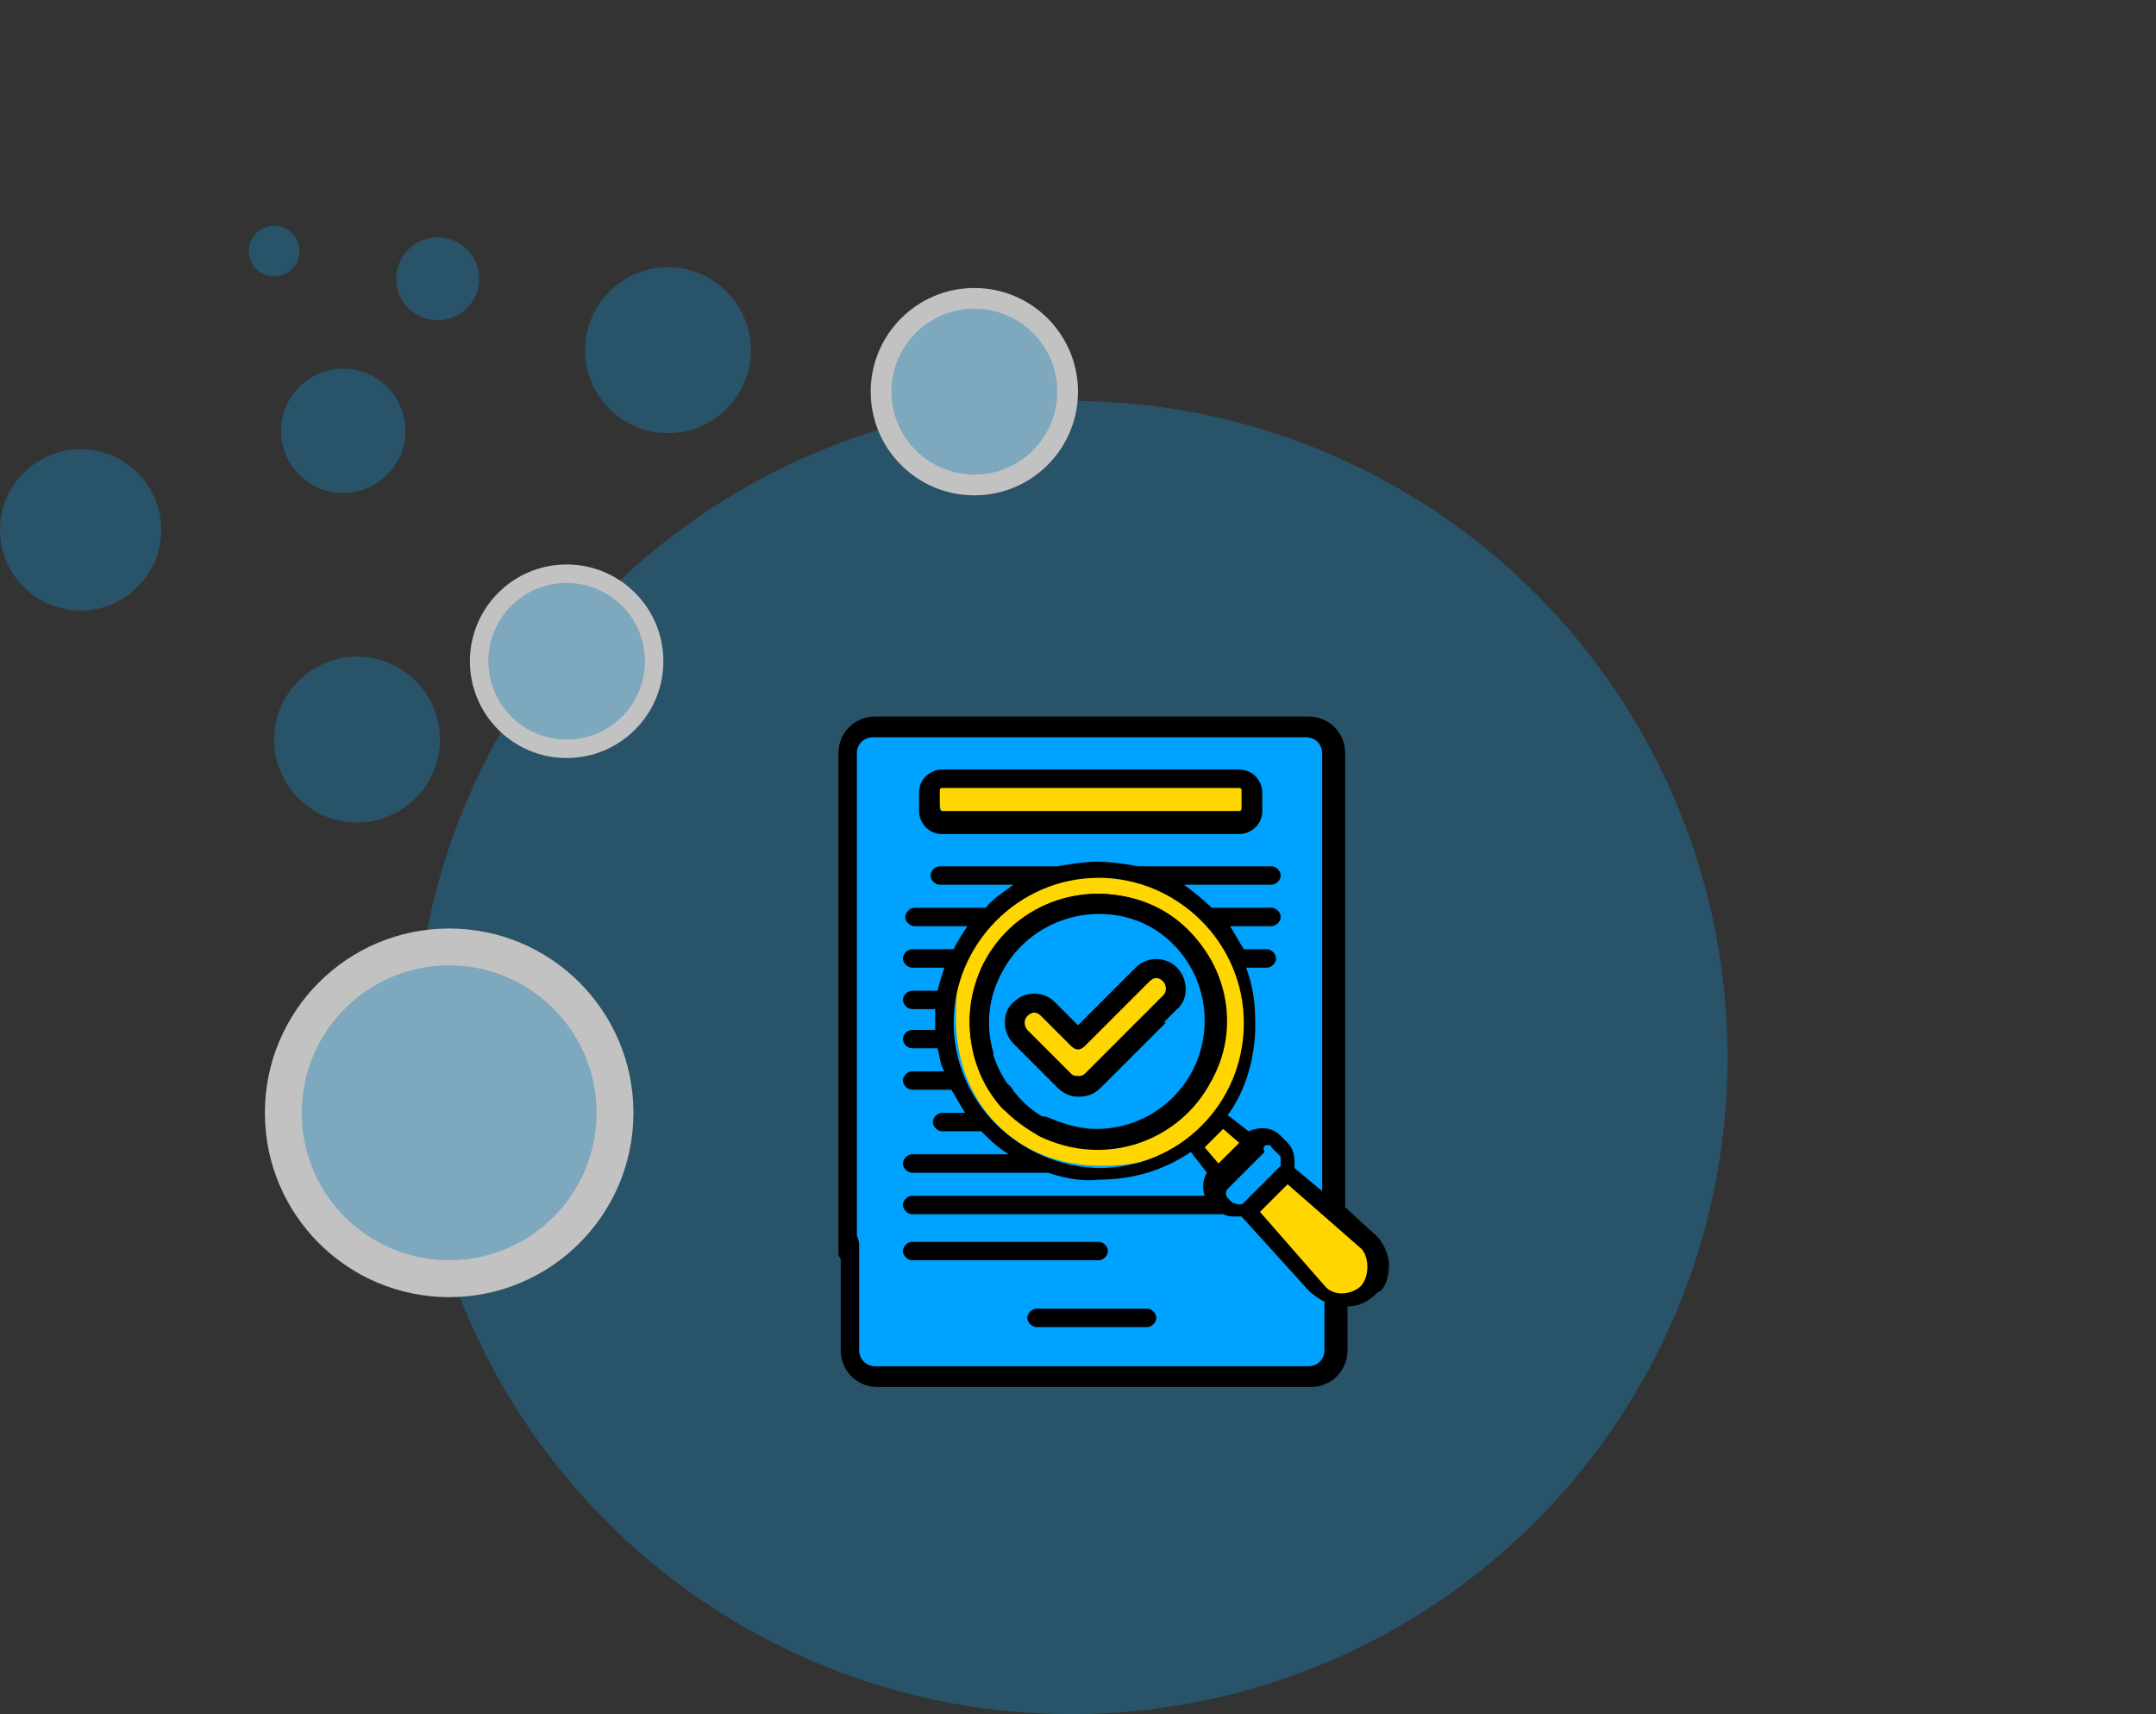 <svg xmlns="http://www.w3.org/2000/svg" xmlns:xlink="http://www.w3.org/1999/xlink" id="Layer_1" x="0px" y="0px" viewBox="0 0 93.6 74.4" style="enable-background:new 0 0 93.6 74.4;" xml:space="preserve">
<rect x="0" y="0" width="93.6" height="74.4" fill="#333333" stroke="none"/>
<style type="text/css">
	.st0{opacity:0.7;}
	.st1{opacity:0.4;fill:#0EA4F0;enable-background:new    ;}
	.st2{fill:#FFFFFF;}
	.st3{display:none;fill:#FFFFFF;}
	.st4{display:none;}
	.st5{display:inline;fill:#06A4FE;}
	.st6{display:inline;fill:#FED606;}
	.st7{fill:#FFD600;}
	.st8{fill:#00A2FF;}
</style>
<g class="st0">
	<circle class="st1" cx="46.5" cy="45.9" r="28.5"></circle>
	<g>
		<circle class="st2" cx="19.5" cy="48.3" r="8"></circle>
		<circle class="st1" cx="19.5" cy="48.3" r="6.4"></circle>
	</g>
	<g>
		<circle class="st2" cx="24.6" cy="28.7" r="4.2"></circle>
		<circle class="st1" cx="24.6" cy="28.7" r="3.4"></circle>
	</g>
	<g>
		<circle class="st2" cx="42.3" cy="17" r="4.5"></circle>
		<circle class="st1" cx="42.3" cy="17" r="3.6"></circle>
	</g>
	<circle class="st1" cx="29" cy="15.2" r="3.6"></circle>
	<circle class="st1" cx="15.5" cy="32.1" r="3.6"></circle>
	<circle class="st1" cx="3.5" cy="23" r="3.5"></circle>
	<circle class="st1" cx="14.9" cy="18.7" r="2.7"></circle>
	<circle class="st1" cx="19" cy="12.1" r="1.8"></circle>
	<circle class="st1" cx="11.9" cy="10.9" r="1.1"></circle>
</g>
<circle class="st3" cx="44.1" cy="41.6" r="124"></circle>
<g class="st4">
	<path class="st5" d="M60.2,48.4c0,5.5,0,10.9,0,16.3c0,0.4-0.1,0.5-0.5,0.5c-9.3,0-18.6,0-27.9,0c-0.4,0-0.5-0.1-0.5-0.5   c0-1.4,0-2.8,0-4.2c0-0.3,0.1-0.4,0.4-0.4c0.8,0,0.8,0,0.8,0.8c0,0.9,0,1.7,0,2.6c0,0.4,0.1,0.5,0.5,0.5c5,0,9.9,0,14.9,0   c3.5,0,7,0,10.6,0c0.5,0,0.5-0.1,0.5-0.5c0-10.2,0-20.5,0-30.7c0-0.4-0.1-0.5-0.5-0.5c-1.1,0-2.3,0-3.4,0c-0.4,0-0.6-0.1-0.5-0.5   c0-1.2,0-2.4,0-3.6c0-0.3-0.1-0.5-0.4-0.5c-7,0-14,0-21.1,0c-0.4,0-0.4,0.2-0.4,0.5c0,10.1,0,20.1,0,30.2c0,0.2,0.1,0.5-0.1,0.6   c-0.3,0.1-0.6,0-1,0c-0.1,0-0.1-0.1-0.1-0.2c0-0.1,0-0.2,0-0.4c0-10.4,0-20.9,0-31.3c0-0.5,0.1-0.6,0.6-0.6c6.2,0,12.4,0,18.6,0   c1.3,0,2.7,0,4,0c0.4,0,0.8,0.1,1.1,0.4c1.3,1.4,2.7,2.7,4,4c0.3,0.3,0.4,0.6,0.4,1C60.2,37.5,60.2,43,60.2,48.4z M55.7,28.9   c0,0.7,0,1.4,0,2c0,0.2,0.1,0.2,0.3,0.2c0.7,0,1.4,0,2,0C57.2,30.4,56.4,29.6,55.7,28.9z"></path>
	<path class="st6" d="M63.9,61.8c-0.5-1-1-1.9-1.5-2.9c-0.3-0.6-0.3-1.3-0.3-2c0-0.2,0-0.4-0.3-0.4s-0.3-0.1-0.3-0.3   c-0.1-2.8-0.1-5.5-0.2-8.3c-0.1-3.8-0.2-7.6-0.3-11.4c0-0.5,0-1.1,0-1.7c0-0.3,0.1-0.5,0.3-0.7c0.7-0.6,0.9-1.4,0.8-2.3   c-0.2-1.3-0.2-1.3,1.1-1.3c0.5,0,1.1,0,1.6,0c0.7,0,0.7,0,0.7,0.7c0,0.4,0,0.9,0,1.3c0,0.4,0.1,0.7,0.4,1c0.6,0.5,0.7,1.3,0.7,2.1   c-0.1,3.3-0.2,6.6-0.3,9.9c-0.1,3.3-0.2,6.7-0.3,10c0,0.2,0,0.4,0,0.6c0,0.2,0,0.4-0.3,0.4c-0.2,0-0.3,0.1-0.2,0.3   c0.2,1.3-0.3,2.4-0.9,3.4C64.4,60.8,64.2,61.3,63.9,61.8z M63.8,46.2c0.4,0,0.8,0,1.1,0s0.3-0.1,0.3-0.3c0-1.3,0.1-2.6,0.1-3.9   c0.1-2.2,0.1-4.3,0.2-6.5c0-0.3-0.1-0.5-0.2-0.8c-0.4-0.5-0.9-0.7-1.5-0.6c-1.1,0.1-1.6,0.5-1.6,1.6c0,0.6,0,1.1,0,1.7   c0.1,2.5,0.1,5,0.2,7.5c0,0.4-0.2,1,0.1,1.2C63,46.4,63.5,46.2,63.8,46.2z M62.6,49.1L62.6,49.1c0.1,2,0.1,4,0.2,6   c0,0.3,0.1,0.3,0.3,0.3c0.5,0,1,0,1.5,0c0.3,0,0.4-0.1,0.4-0.4c0-0.9,0-1.7,0.1-2.6c0-1.6,0.1-3.2,0.1-4.7c0-0.2-0.1-0.3-0.3-0.3   c-0.7,0-1.3,0-2,0c-0.2,0-0.3,0-0.3,0.3C62.6,48.2,62.6,48.6,62.6,49.1z M63.9,59.2c0.4-0.5,0.6-1,0.6-1.6c0-0.8-0.1-0.9-0.9-0.8   c-0.1,0-0.2,0-0.2,0.2C63.3,57.7,63.3,58.5,63.9,59.2z M64.4,32.4c0.1-0.4-0.1-0.6-0.5-0.6s-0.6,0-0.6,0.5c0,0.4,0.1,0.6,0.5,0.5   C64.3,32.9,64.6,32.9,64.4,32.4z"></path>
	<path class="st5" d="M45.9,39.6c3.4,0,6.7,0,10.1,0c0.4,0,0.5,0.1,0.4,0.5c0,0.1,0,0.2,0,0.2c0.1,0.4-0.1,0.5-0.5,0.5   c-1.5,0-3,0-4.5,0c-5.2,0-10.4,0-15.7,0c-0.2,0-0.5,0.1-0.5-0.1c-0.1-0.3-0.1-0.6,0-0.9c0.1-0.2,0.3-0.1,0.4-0.1   C39.1,39.6,42.5,39.6,45.9,39.6z"></path>
	<path class="st6" d="M53,58c-1,0-2,0-3,0c-0.3,0-0.4-0.1-0.4-0.3c0-1.1,0-2.2,0-3.2c0-0.3,0-0.4,0.3-0.4c2,0,4,0,6.1,0   c0.3,0,0.4,0.1,0.3,0.4c0,1.1,0,2.2,0,3.2c0,0.3-0.1,0.4-0.4,0.4C55,58,54,58,53,58z M53,56.8c0.3,0,0.7,0,1,0   c0.4,0,0.9,0.2,1.2-0.1c0.2-0.3,0-0.8,0.1-1.2c0-0.3-0.1-0.4-0.4-0.4c-0.9,0-1.9,0-2.8,0c-0.4,0-1-0.2-1.2,0.1s0,0.8-0.1,1.2   c0,0.3,0.1,0.3,0.4,0.3C51.7,56.8,52.4,56.8,53,56.8z"></path>
	<path class="st6" d="M48.5,48.3c2.5,0,5,0,7.4,0c0.4,0,0.5,0.1,0.5,0.5c0,0.8,0.1,0.6-0.7,0.7c-4.9,0-9.8,0-14.7,0   c-0.2,0-0.5,0.1-0.5-0.1c-0.1-0.3-0.1-0.6,0-0.9c0.1-0.2,0.3-0.1,0.4-0.1C43.5,48.3,46,48.3,48.5,48.3z"></path>
	<path class="st6" d="M48.4,42.5c2.5,0,5,0,7.5,0c0.4,0,0.5,0.1,0.5,0.5c0,0.8,0.1,0.6-0.6,0.6c-4.9,0-9.8,0-14.7,0   c-0.2,0-0.4,0.1-0.5-0.1c-0.1-0.3-0.1-0.6,0-0.9c0-0.1,0.2-0.1,0.4-0.1C43.4,42.5,45.9,42.5,48.4,42.5z"></path>
	<path class="st5" d="M41.8,46.5c-2,0-4,0-6.1,0c-0.4,0-0.5-0.1-0.5-0.5c0-0.1,0-0.3,0-0.4c0-0.2,0.1-0.3,0.3-0.3c0.1,0,0.1,0,0.2,0   c4.1,0,8.2,0,12.3,0c0.5,0,0.4,0.3,0.5,0.6c0,0.4,0,0.5-0.5,0.5C45.9,46.5,43.8,46.5,41.8,46.5z"></path>
	<path class="st6" d="M41.8,37.8c-2,0-4.1,0-6.1,0c-0.4,0-0.5-0.1-0.5-0.5c0-0.6,0-0.6,0.7-0.6c4,0,8.1,0,12.1,0   c0.2,0,0.4-0.1,0.4,0.1c0,0.3,0.1,0.6,0,0.9c0,0.1-0.3,0-0.4,0C45.9,37.8,43.9,37.8,41.8,37.8z"></path>
	<path class="st5" d="M41.5,51.2c1.2,0,2.4,0,3.6,0c0.3,0,0.4,0.1,0.4,0.4c0,0.7,0,0.7-0.7,0.7c-2.3,0-4.6,0-6.9,0   c-0.4,0-0.5-0.1-0.5-0.5c0-0.8-0.1-0.7,0.7-0.7C39.3,51.2,40.4,51.2,41.5,51.2z"></path>
	<path class="st5" d="M41.5,55.2c-1.2,0-2.4,0-3.6,0c-0.4,0-0.5-0.1-0.4-0.5c0-0.1,0-0.3,0-0.4c0-0.2,0.1-0.3,0.3-0.3   c2.5,0,5,0,7.5,0c0.2,0,0.3,0.1,0.3,0.3c0,0.8,0,0.8-0.8,0.8C43.7,55.2,42.6,55.2,41.5,55.2z"></path>
	<path class="st5" d="M52.9,46.5c-1,0-2,0-3,0c-0.3,0-0.5-0.1-0.4-0.4c0-0.1,0-0.2,0-0.4c0-0.3,0.1-0.3,0.4-0.3c2,0,4.1,0,6.2,0   c0.3,0,0.4,0.1,0.4,0.4c0,1,0.1,0.8-0.7,0.8C54.8,46.5,53.8,46.5,52.9,46.5z"></path>
	<path class="st6" d="M52.9,37.8c-1,0-2,0-3,0c-0.3,0-0.5-0.1-0.4-0.4c0-0.7,0-0.7,0.7-0.7c1.9,0,3.8,0,5.7,0c0.3,0,0.5,0,0.4,0.4   c0,0.7,0,0.7-0.7,0.7C54.7,37.8,53.8,37.8,52.9,37.8z"></path>
	<path class="st5" d="M53.5,34.9c-0.8,0-1.7,0-2.5,0c-0.3,0-0.4,0-0.4-0.3c0-0.8,0-0.9,0.8-0.8c1.5,0.1,2.9,0,4.4,0   c0.6,0,0.9,0.6,0.6,1.1C56.3,35,56.2,35,56,35C55.2,34.9,54.3,34.9,53.5,34.9z"></path>
	<path class="st5" d="M33.7,30.8c0-0.5,0-1.1,0-1.7c0-0.2,0.1-0.3,0.3-0.3c0.6,0,1.1,0,1.7,0c0.2,0,0.3,0.1,0.3,0.3   c0,0.1,0,0.2,0,0.3c0,0.6,0.1,0.6-0.6,0.6c-0.4,0-0.6,0.1-0.5,0.5c0,0.7,0,1.3,0,2c0,0.2-0.1,0.3-0.3,0.3c-0.9,0-0.9,0-0.9-0.8   C33.7,31.6,33.7,31.2,33.7,30.8z"></path>
	<path class="st5" d="M55.9,63c-0.5,0-1.1,0-1.6,0C54,63,54,62.9,54,62.7c0-0.8,0-0.8,0.8-0.8c0.6,0,1.1,0,1.7,0   c0.3,0,0.4-0.1,0.4-0.4c0-0.2-0.1-0.6,0-0.7c0.3-0.2,0.6,0,0.9,0c0.2,0,0.2,0.1,0.2,0.3c0,0.6,0,1.1,0,1.7c0,0.3-0.1,0.3-0.3,0.3   C57,63,56.5,63,55.9,63z"></path>
	<path class="st6" d="M37.3,42.5c0.6,0,1.2,0,1.8,0c0.3,0,0.4,0.1,0.4,0.3c0,1,0.1,0.8-0.8,0.8c-1,0-2,0-3,0c-0.3,0-0.4-0.1-0.4-0.4   c0-0.7,0-0.7,0.7-0.7C36.4,42.5,36.8,42.5,37.3,42.5z"></path>
	<path class="st6" d="M37.3,48.3c0.6,0,1.1,0,1.7,0c0.3,0,0.4,0.1,0.4,0.4c0,0.8,0,0.8-0.8,0.8c-1,0-2,0-3,0c-0.3,0-0.5,0-0.4-0.4   c0-0.7,0-0.7,0.7-0.7C36.4,48.3,36.9,48.3,37.3,48.3z"></path>
	<path class="st5" d="M46.5,35C46,35.2,46,34.8,46,34.4c0-0.4,0.1-0.6,0.5-0.6c0.5,0,0.6,0.1,0.6,0.6C47.2,35,47.2,35,46.5,35z"></path>
	<path class="st5" d="M38.2,29.5C38.4,30,38,30,37.6,30c-0.6,0.1-0.5-0.3-0.5-0.6c-0.1-0.6,0.3-0.5,0.6-0.5   C38.2,28.8,38.3,29.1,38.2,29.5z"></path>
	<path class="st5" d="M39.9,30c-0.5,0.2-0.5-0.2-0.6-0.6c0-0.6,0.2-0.5,0.6-0.5c0.5,0,0.5,0.2,0.5,0.6C40.5,30,40.3,30.1,39.9,30z"></path>
	<path class="st5" d="M36.3,51.7c0.2,0.6-0.2,0.5-0.6,0.6c-0.5,0-0.5-0.2-0.6-0.6c0-0.5,0.2-0.5,0.6-0.5   C36.3,51.1,36.5,51.2,36.3,51.7z"></path>
	<path class="st5" d="M52.8,62.5C53,63,52.6,63,52.2,63c-0.5,0-0.5-0.2-0.6-0.6c0-0.6,0.3-0.5,0.6-0.5C52.8,61.8,52.9,62,52.8,62.5z   "></path>
	<path class="st5" d="M35.8,54c0.6-0.2,0.5,0.2,0.5,0.6c0,0.5-0.2,0.5-0.6,0.6c-0.6,0-0.5-0.3-0.5-0.6C35.2,54,35.4,53.9,35.8,54z"></path>
	<path class="st5" d="M49.4,34.5c0.2,0.5-0.2,0.5-0.6,0.5c-0.6,0.1-0.5-0.3-0.5-0.6c-0.1-0.6,0.3-0.4,0.6-0.5   C49.5,33.8,49.5,34.1,49.4,34.5z"></path>
	<path class="st5" d="M64.5,38.3c0,0.7,0,1.4,0,2.1c0,0.3-0.1,0.4-0.4,0.4c-0.8,0-0.8,0-0.8-0.8c0-1.2,0-2.5,0-3.7   c0-0.4,0.1-0.5,0.5-0.4h0.1c0.4-0.1,0.6,0.1,0.6,0.5C64.5,37,64.5,37.7,64.5,38.3z"></path>
	<path class="st5" d="M63.4,42.4c-0.1-0.5,0-0.6,0.5-0.6s0.6,0.2,0.6,0.6c0,0.5-0.2,0.6-0.6,0.6C63.4,43,63.3,42.8,63.4,42.4z"></path>
</g>
<g>
	<g>
		<path class="st8" d="M56.2,59.7l-17.7-0.1c-0.6,0-1.1-0.5-1.1-1.1l-0.1-25.2c0-0.6,0-1.7,0.6-1.7h18.8c0.6,0,1.1,0.5,1.1,1.1v26.1    C58,59.4,56.9,59.7,56.2,59.7L56.2,59.7z"></path>
		<path class="st8" d="M58,58.8c0,0.6-0.5,1.1-1.1,1.1H38c-0.6,0-1.1-0.5-1.1-1.1V32.7c0-0.6,0.5-1.1,1.1-1.1v26.6    c0,0.4,0.3,0.7,0.7,0.7L58,58.8L58,58.8z"></path>
		<path class="st7" d="M40.9,33.8l0.3-0.2h12.7c0.3,0,0.6,0.3,0.6,0.6v0.6l-0.2,0.3c0,0.3-0.3,0.3-0.7,0.3l-12.2,0.1    c-0.3,0-0.6-0.3-0.6-0.6l-0.2-0.4C40.6,34.1,40.6,33.8,40.9,33.8L40.9,33.8z"></path>
		<g>
			<path class="st7" d="M55.2,50.1l4.1,3.7c0.7,0.6,0.7,1.6,0.1,2.2c-0.1,0.1-0.2,0.2-0.4,0.3c-0.6,0.3-1.4-0.2-1.9-0.7l-3.5-3.9     L55.2,50.1z"></path>
			<path class="st7" d="M55.2,50.1l-1.4-1.2L52,48.1L51.2,49l1.5,0.9l0.7,1.9L55.2,50.1z"></path>
			<path class="st7" d="M59,56.2c-0.2,0.1-0.5,0.2-0.7,0.2c-0.4,0-0.8-0.2-1.2-0.5l-3.7-4.1l0.7-0.7l4.2,4.6     C58.6,55.9,58.8,56.1,59,56.2L59,56.2z"></path>
			<path class="st7" d="M53.1,49.6c0.2-0.2,0.4-0.4,0.6-0.7l-1.3-1.1l-0.5,0.5L51.2,49l2.3,2.8l0.7-0.7l-1-1.3     C53.1,49.8,53.1,49.7,53.1,49.6L53.1,49.6z"></path>
			<ellipse class="st8" cx="47.7" cy="44.3" rx="5.7" ry="5.7"></ellipse>
			<path class="st8" d="M55.8,50.7l-1,1l-0.7,0.4c-0.3,0.3-0.7,0.3-0.9,0L52.9,52c-0.3-0.3-0.3-0.5,0-0.8l0.6-0.8l0.9-0.9     c0.3-0.3,0.8-0.3,1.1,0l0.3,0.3C56.1,50,56.1,50.4,55.8,50.7L55.8,50.7z"></path>
			<path class="st8" d="M54.7,51.8l-0.7,0.7c0,0,0,0,0,0c-0.3,0.2-0.7,0.2-0.9,0l-0.3-0.3c-0.3-0.3-0.3-0.7,0-1l0.8-0.8l0.6,0.7     L54.7,51.8z"></path>
			<path class="st7" d="M47.7,37.6c-1.9,0-3.6,0.8-4.8,2c-1.2,1.2-1.4,2.8-1.4,4.6c0,3.7,2.6,6.4,6.3,6.4c1.5,0,2.7-0.3,3.9-1.1     c0.3-0.2,0.6-0.4,0.9-0.7c1.1-1.2,1.9-2.8,1.9-4.6C54.4,40.6,51.4,37.6,47.7,37.6L47.7,37.6z M47.7,49.4c-2.9,0-5.2-2.3-5.2-5.2     c0-2.9,2.3-5.2,5.2-5.2c2.9,0,5.2,2.3,5.2,5.2C52.8,47.1,50.5,49.4,47.7,49.4L47.7,49.4z"></path>
		</g>
		<path class="st7" d="M46.8,46.9c-0.2,0-0.4-0.1-0.6-0.3l-1.6-1.8c-0.3-0.3-0.3-1.2-0.3-1.2c0.3-0.3,0.9-0.3,1.2,0l1.2,1.2    c0,0,0.1,0,0.1,0c0,0,0.9,0,1-0.1l1.7-2.1c0.3-0.3,1-0.9,1.3-0.5c0.4,0.3,0.4,0.9,0,1.2l-3.4,3.4c0,0-0.1,0.1-0.1,0.1    C47.1,47.1,46.9,46.9,46.8,46.9L46.8,46.9z"></path>
		<g>
			<path class="st7" d="M47.5,45.5c-0.1,0.1-0.2,0.1-0.2,0L46.7,45c0.1,0,0.1,0,0.2,0l2.7-2.7c0.3-0.3,0.9-0.4,1.2,0l0,0l0,0     c0,0-0.1,0.1-0.1,0.1"></path>
		</g>
	</g>
	<g>
		<path d="M40.9,34.2h11.3c0.2,0,0.3-0.2,0.3-0.4c0-0.2-0.1-0.4-0.4-0.4H40.9c-0.5,0-1,0.4-1,1v0.8c0,0.5,0.4,1,1,1h12.9    c0.5,0,1-0.4,1-1v-0.8c0-0.5-0.4-1-1-1h-2.2c-0.2,0-0.4,0.2-0.4,0.4c0,0.2,0.2,0.4,0.4,0.4h2.2c0.1,0,0.1,0.1,0.1,0.1v0.8    c0,0.1-0.1,0.1-0.1,0.1H40.9c-0.1,0-0.1-0.1-0.1-0.1v-0.8C40.8,34.2,40.9,34.2,40.9,34.2z"></path>
		<path d="M47.7,53.9h-8.1c-0.2,0-0.4,0.2-0.4,0.4c0,0.2,0.2,0.4,0.4,0.4h8.1c0.2,0,0.4-0.2,0.4-0.4C48.1,54.1,47.9,53.9,47.7,53.9z    "></path>
		<path d="M44.6,57.2c0,0.2,0.2,0.4,0.4,0.4h4.8c0.2,0,0.4-0.2,0.4-0.4c0-0.2-0.2-0.4-0.4-0.4H45C44.8,56.8,44.6,57,44.6,57.2    L44.6,57.2z"></path>
		<path d="M60.3,54.9c0-0.5-0.3-1.1-0.7-1.4l-1.2-1.1V32.7c0-0.9-0.7-1.6-1.6-1.6H38c-0.9,0-1.6,0.7-1.6,1.6v21.7    c0,0.2,0.2,0.4,0.4,0.4c0.2,0,0.4-0.2,0.4-0.4V32.7c0-0.4,0.3-0.7,0.7-0.7h18.8c0.4,0,0.7,0.3,0.7,0.7v19l-1.2-1    c0-0.1,0-0.2,0-0.3c0-0.3-0.1-0.6-0.3-0.8l-0.3-0.3c-0.4-0.4-0.9-0.4-1.4-0.2l-0.9-0.7c0.8-1.1,1.2-2.5,1.2-4    c0-0.8-0.1-1.6-0.4-2.4h0.9c0.2,0,0.4-0.2,0.4-0.4c0-0.2-0.2-0.4-0.4-0.4H54c-0.2-0.3-0.4-0.7-0.6-1h1.8c0.2,0,0.4-0.2,0.4-0.4    c0-0.2-0.2-0.4-0.4-0.4h-2.6c-0.4-0.4-0.8-0.7-1.2-1h3.8c0.2,0,0.4-0.2,0.4-0.4c0-0.2-0.2-0.4-0.4-0.4h-5.8    c-0.5-0.1-1.2-0.2-1.8-0.2c-0.6,0-1.7,0.2-1.7,0.2h-5.1c-0.2,0-0.4,0.2-0.4,0.4c0,0.2,0.2,0.4,0.4,0.4H44c-0.4,0.3-0.9,0.6-1.2,1    h-3.1c-0.2,0-0.4,0.2-0.4,0.4c0,0.2,0.2,0.4,0.4,0.4H42c-0.2,0.3-0.4,0.6-0.6,1h-1.8c-0.2,0-0.4,0.2-0.4,0.4    c0,0.2,0.2,0.4,0.4,0.4H41c-0.1,0.3-0.2,0.6-0.3,1h-1.1c-0.2,0-0.4,0.2-0.4,0.4c0,0.2,0.2,0.4,0.4,0.4h1c0,0.2,0,0.4,0,0.5    c0,0.1,0,0.3,0,0.4h-1c-0.2,0-0.4,0.2-0.4,0.4c0,0.2,0.2,0.4,0.4,0.4h1.1c0.1,0.3,0.1,0.7,0.3,1h-1.4c-0.2,0-0.4,0.2-0.4,0.4    c0,0.2,0.2,0.4,0.4,0.4h1.7c0.2,0.3,0.4,0.7,0.6,1h-1c-0.2,0-0.4,0.2-0.4,0.4c0,0.2,0.2,0.4,0.4,0.4h1.7c0.4,0.4,0.7,0.7,1.2,1    h-4.2c-0.2,0-0.4,0.2-0.4,0.4c0,0.2,0.2,0.4,0.4,0.4h5.9c0.6,0.2,1.4,0.4,2.2,0.3c1.5,0,2.8-0.4,4-1.2l0.7,0.9    c-0.2,0.3-0.2,0.7-0.1,1H39.6c-0.2,0-0.4,0.2-0.4,0.4c0,0.2,0.2,0.4,0.4,0.4h13.5c0.2,0.1,0.4,0.1,0.5,0.1c0.1,0,0.2,0,0.3,0    l2.9,3.2c0.2,0.2,0.5,0.4,0.7,0.5v2.1c0,0.4-0.3,0.7-0.7,0.7H38c-0.4,0-0.7-0.3-0.7-0.7v-4.6c0-0.2-0.2-0.7-0.4-0.7    c-0.2,0-0.4,0.2-0.4,0.4v4.9c0,0.9,0.7,1.6,1.6,1.6h18.8c0.9,0,1.6-0.7,1.6-1.6v-1.9c0.5,0,0.9-0.2,1.3-0.6    C60.1,56,60.3,55.5,60.3,54.9L60.3,54.9z M55,49.7c0.1,0,0.2,0,0.2,0.1l0.3,0.3c0.1,0.1,0.1,0.1,0.1,0.2c0,0.1,0,0.1,0,0.2    c0,0,0,0,0,0.1l0,0l-1.6,1.6c-0.1,0.1-0.2,0.1-0.5,0l-0.2-0.2c-0.1-0.1-0.1-0.3,0-0.4c0.1-0.1,1.6-1.6,1.6-1.6    C54.8,49.8,54.9,49.7,55,49.7L55,49.7z M41.4,44.4c0-3.4,2.8-6.3,6.3-6.3c3.4,0,6.3,2.8,6.3,6.3s-2.8,6.3-6.3,6.3    C44.2,50.6,41.4,47.8,41.4,44.4z M53.1,49l0.7,0.6l-0.9,0.9l-0.6-0.7C52.6,49.5,52.8,49.3,53.1,49L53.1,49z M59.1,55.8    c-0.4,0.4-1.2,0.5-1.6,0l-2.8-3.2l1.2-1.2l3.2,2.8C59.4,54.5,59.5,55.3,59.1,55.8z"></path>
		<path d="M50.2,39.4c-2.8-1.4-6.1-0.3-7.5,2.4c-0.6,1.2-0.8,2.6-0.4,4c0.1,0.2,0.3,0.4,0.5,0.3s0.4-0.3,0.3-0.5    c-0.3-1.1-0.2-2.3,0.4-3.4c1.2-2.3,4.1-3.2,6.4-2c2.3,1.2,3.2,4.1,2,6.4c-1.2,2.3-4.1,3.2-6.4,2c-0.6-0.3-1.2-0.8-1.6-1.4    c-0.1-0.2-0.4-0.2-0.6-0.1c-0.2,0.1-0.2,0.4-0.1,0.6c0.5,0.7,1.2,1.2,1.9,1.6c2.8,1.4,6.1,0.3,7.5-2.4    C54.1,44.2,53,40.8,50.2,39.4L50.2,39.4z"></path>
		<path d="M47.7,38.8c-3.1,0-5.6,2.5-5.6,5.6c0,1.4,0.5,2.7,1.4,3.7c0.2,0.2,0.4,0.2,0.6,0c0.2-0.2,0.2-0.4,0-0.6    c-0.8-0.9-1.2-2-1.2-3.2c0-2.6,2.1-4.7,4.7-4.7c2.6,0,4.7,2.1,4.7,4.7c0,2.6-2.1,4.7-4.7,4.7c-0.7,0-1.4-0.2-2.1-0.5    c-0.2-0.1-0.5,0-0.6,0.2c-0.1,0.2,0,0.5,0.2,0.6c0.8,0.4,1.6,0.5,2.4,0.5c3.1,0,5.6-2.5,5.6-5.6S50.8,38.8,47.7,38.8L47.7,38.8z"></path>
		<path d="M49.9,42.6c0.2-0.2,0.4-0.2,0.6,0c0.1,0.1,0.2,0.4,0,0.6l-0.9,0.9c-0.2,0.2-0.2,0.4,0,0.6c0.2,0.2,0.4,0.2,0.6,0l0.9-0.9    c0.5-0.4,0.5-1.3,0-1.8c-0.5-0.5-1.3-0.5-1.8,0l-2.5,2.5l-1-1c-0.5-0.5-1.3-0.5-1.8,0c-0.5,0.4-0.5,1.3,0,1.8l1.9,1.9    c0.2,0.2,0.5,0.4,0.9,0.4c0.4,0,0.7-0.1,1-0.4l2.8-2.8c0.1-0.1-0.6,0.1-0.7,0c-0.1-0.4,0-0.6-0.2-0.4l-2.6,2.6    c-0.1,0.1-0.2,0.1-0.3,0.1c-0.1,0-0.2,0-0.3-0.1l-1.9-1.9c-0.1-0.1-0.2-0.4,0-0.6c0.2-0.2,0.4-0.2,0.6,0l1.3,1.3    c0.2,0.2,0.4,0.2,0.6,0"></path>
	</g>
</g>
</svg>
